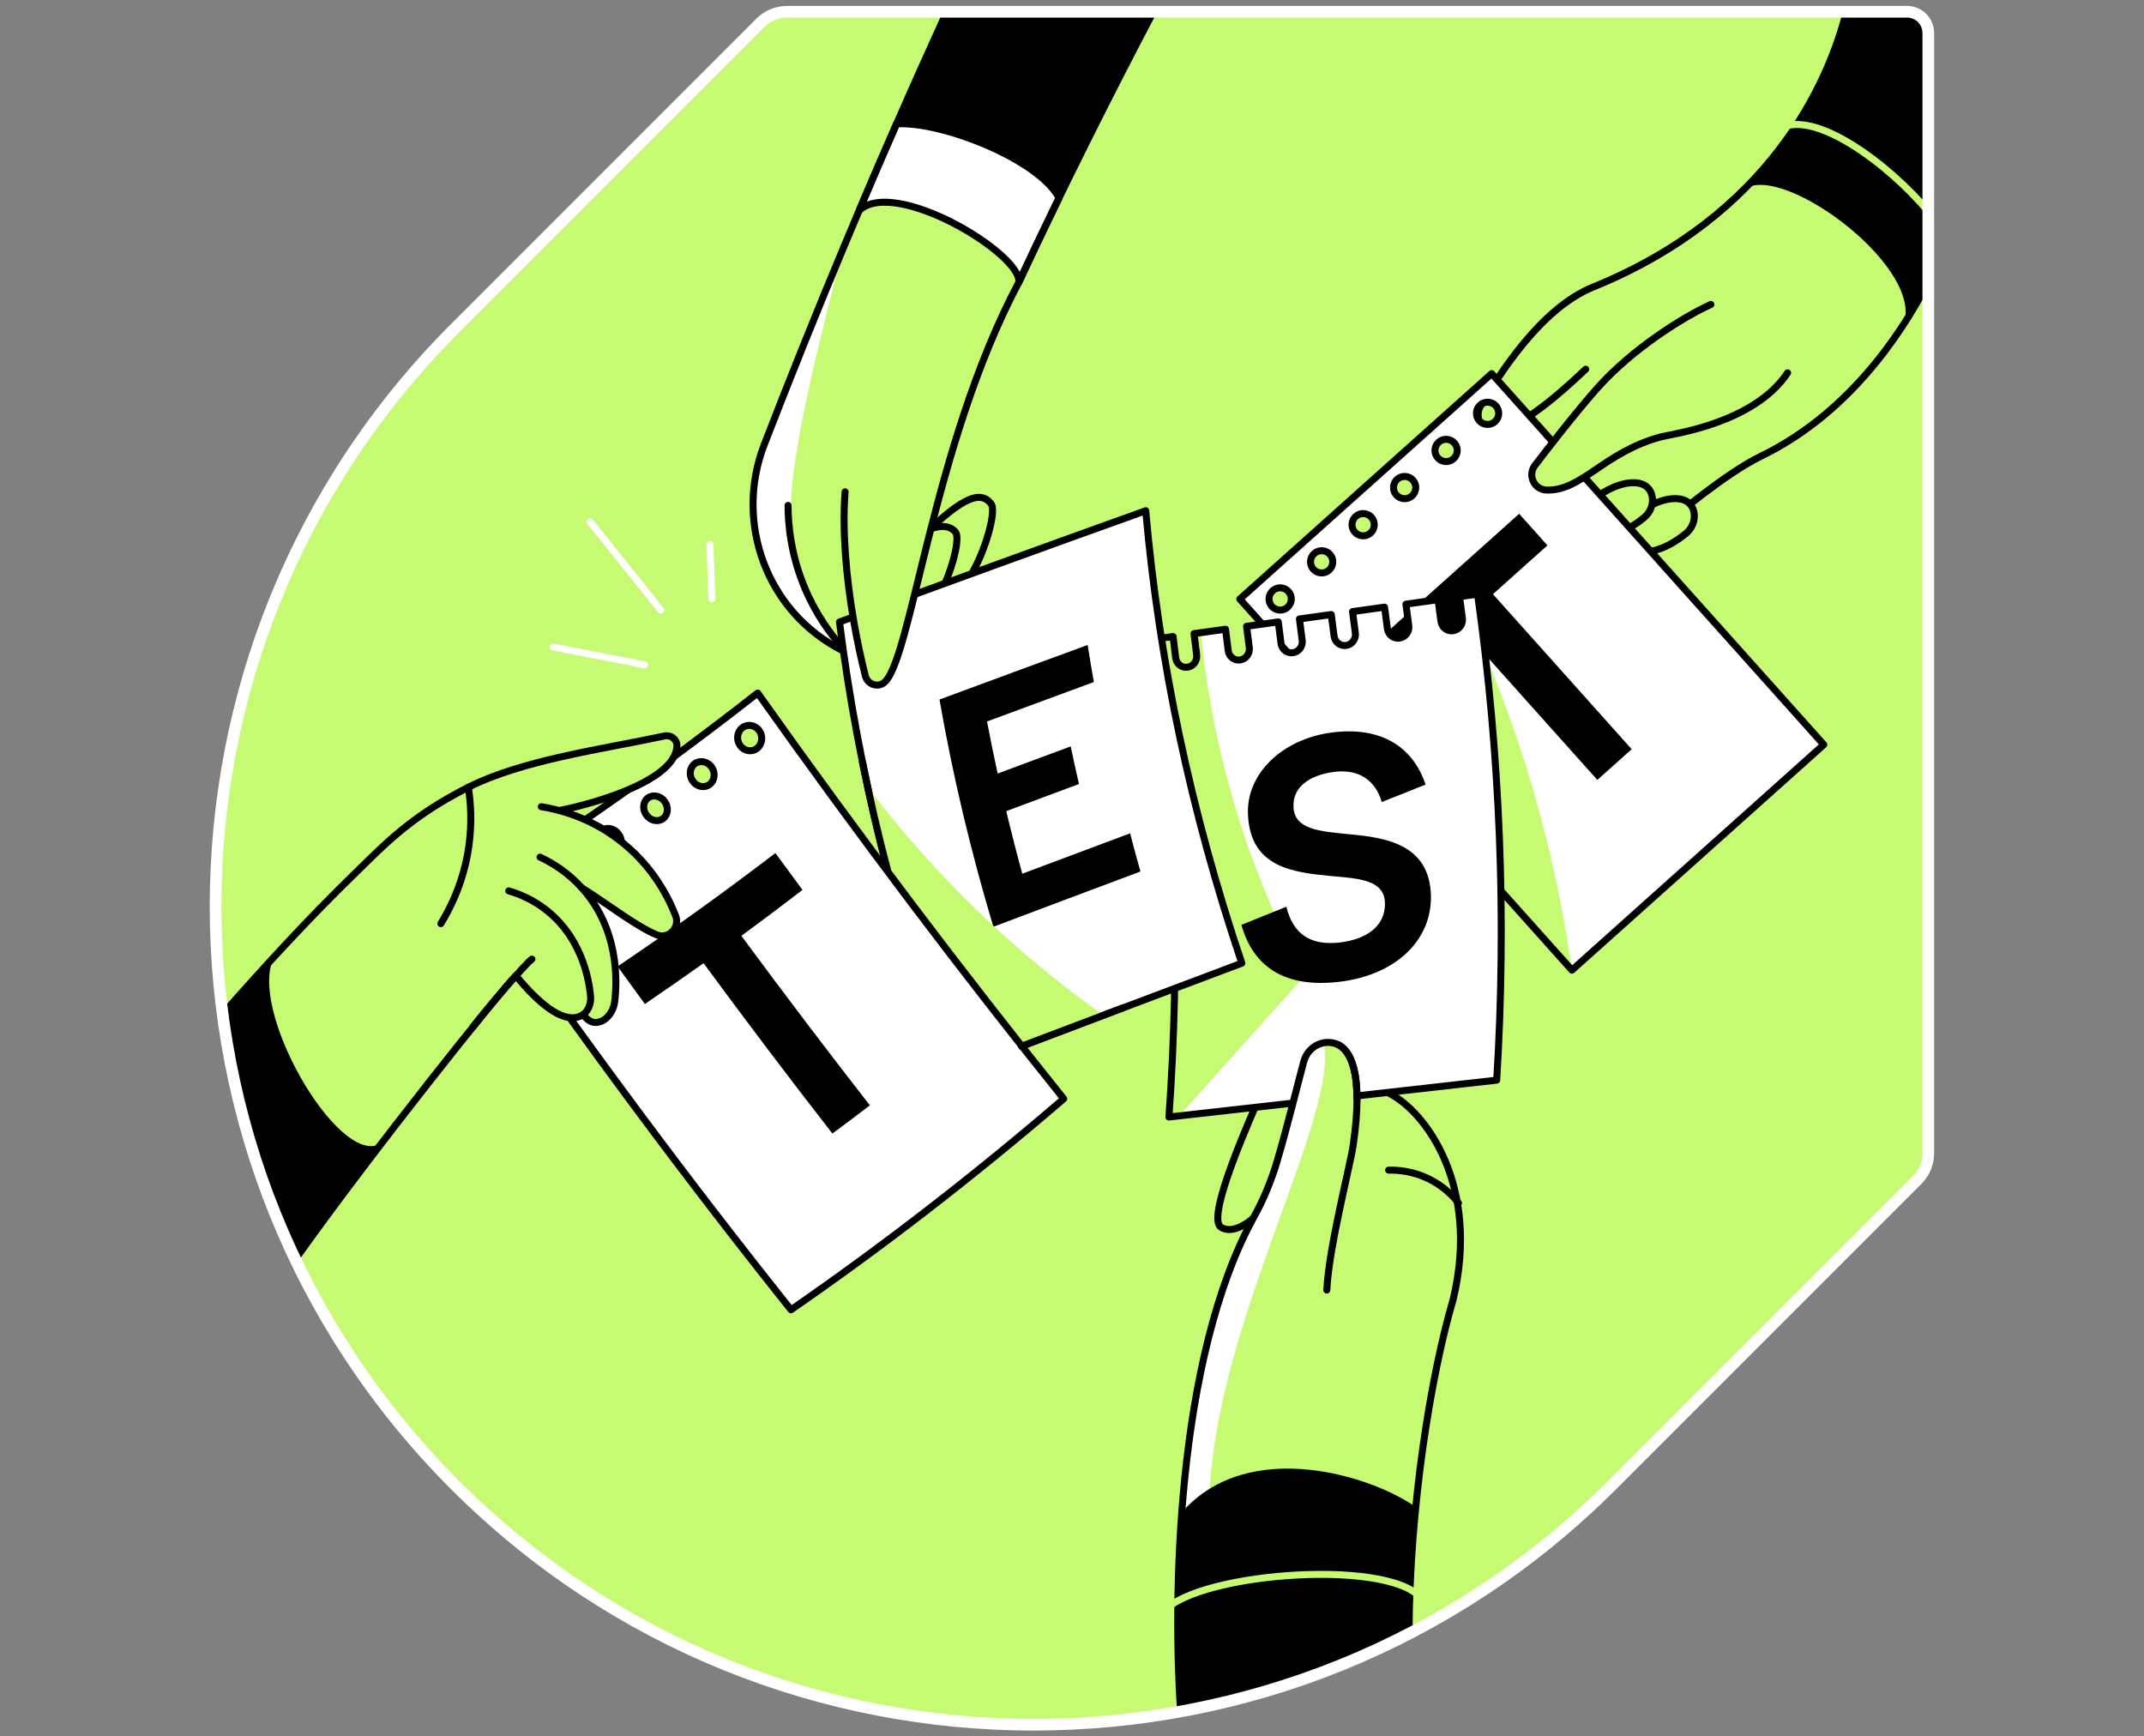 <svg width="368" height="298" viewBox="0 0 368 298" fill="none" xmlns="http://www.w3.org/2000/svg">
<rect x="0" y="0" width="368" height="298" fill="#808080" stroke="none"/>
<path d="M135.075 2.024C133.367 2.024 131.734 2.702 130.526 3.91L78.127 56.309C23.291 111.138 23.291 200.04 78.127 254.873C132.956 309.709 221.855 309.709 276.688 254.873L329.093 202.467C330.301 201.262 330.976 199.625 330.976 197.922V5.663C330.976 3.65 329.346 2.02 327.333 2.02H135.075V2.024Z" fill="#C7FA73" stroke="white" stroke-width="1.2" stroke-linecap="round" stroke-linejoin="round"/>
<path d="M157.521 92.812C164.255 86.156 168.104 83.676 170.156 86.528C171.477 88.365 166.482 104.362 159.801 104.362C158.241 104.106 153.629 103.505 154.51 101.359C154.918 100.365 157.524 92.816 157.524 92.816L157.521 92.812Z" fill="#C7FA73" stroke="black" stroke-width="1.2" stroke-linecap="round" stroke-linejoin="round"/>
<path d="M155.245 93.135C159.33 90.441 162.404 89.461 163.998 91.298C165.481 93.005 160.324 109.132 153.643 109.132C152.083 108.876 147.471 108.275 148.353 106.129C148.76 105.135 155.245 93.135 155.245 93.135V93.135Z" fill="#C7FA73" stroke="black" stroke-width="1.2" stroke-linecap="round" stroke-linejoin="round"/>
<path d="M144.268 43.754C139.67 54.784 135.303 65.649 131.176 76.324C126.325 88.861 130.951 103.003 142.013 110.151C142.986 110.404 143.86 110.853 144.57 111.623C139.473 106.101 136.744 98.995 135.858 91.432C134.429 79.225 142.863 51.331 144.271 43.754H144.268Z" fill="white"/>
<path d="M272.171 63.366C267.545 67.732 258.623 75.78 254.941 73.465C254.755 73.345 254.569 73.198 254.393 73.008C253.564 72.106 253.491 70.736 254.119 69.682C257.249 64.448 264.345 52.968 273.425 49.277C303.784 36.941 313.782 14.341 316.92 2M287.3 88.798C287.3 88.798 296.162 81.252 302.264 78.291C316.522 71.372 325.669 58.584 330.887 48.557" stroke="black" stroke-width="1.2" stroke-linecap="round" stroke-linejoin="round"/>
<path d="M277.854 92.785C278.48 94.811 283.341 96.455 289.33 91.597C291.522 89.82 291.217 86.511 288.93 85.777C284.641 84.4 277.078 90.276 277.851 92.781L277.854 92.785Z" fill="#C7FA73" stroke="black" stroke-width="1.2" stroke-linecap="round" stroke-linejoin="round"/>
<path d="M270.674 90.055C271.299 92.082 276.161 93.726 282.15 88.868C284.342 87.091 284.036 83.782 281.75 83.047C277.461 81.671 269.898 87.547 270.671 90.052L270.674 90.055Z" fill="#C7FA73" stroke="black" stroke-width="1.2" stroke-linecap="round" stroke-linejoin="round"/>
<path d="M215.599 189.618C208.261 206.44 208.57 209.834 209.505 210.568C210.769 211.562 215.599 212.194 223.411 197.476C225.4 193.292 227.384 189.109 229.372 184.925L215.599 189.622V189.618Z" fill="#C7FA73" stroke="black" stroke-width="1.2" stroke-linecap="round" stroke-linejoin="round"/>
<path d="M212.807 102.813L269.807 166.494L313.037 127.802L256.037 64.121L212.807 102.813V102.813ZM221.005 104.218C220.218 104.924 219.006 104.85 218.307 104.067C217.601 103.28 217.668 102.072 218.459 101.369C219.242 100.667 220.45 100.73 221.156 101.52C221.859 102.304 221.789 103.519 221.005 104.218ZM228.125 97.846C227.339 98.552 226.127 98.478 225.428 97.695C224.722 96.908 224.788 95.7 225.579 94.997C226.362 94.295 227.574 94.358 228.276 95.148C228.979 95.932 228.909 97.147 228.125 97.846ZM235.246 91.474C234.459 92.18 233.247 92.106 232.548 91.323C231.842 90.536 231.909 89.328 232.699 88.626C233.482 87.923 234.694 87.986 235.397 88.776C236.099 89.56 236.029 90.775 235.246 91.474ZM242.366 85.102C241.579 85.808 240.367 85.734 239.668 84.951C238.969 84.168 239.029 82.956 239.819 82.254C240.609 81.551 241.814 81.614 242.517 82.404C243.219 83.188 243.149 84.403 242.366 85.102ZM249.486 78.73C248.699 79.436 247.487 79.363 246.788 78.579C246.082 77.792 246.149 76.584 246.939 75.882C247.726 75.175 248.934 75.242 249.637 76.032C250.339 76.816 250.276 78.024 249.486 78.73ZM256.606 72.358C255.819 73.064 254.607 72.991 253.908 72.207C253.202 71.42 253.269 70.212 254.059 69.51C254.843 68.807 256.051 68.87 256.757 69.661C257.46 70.444 257.389 71.659 256.606 72.358Z" fill="white"/>
<path d="M248.211 115.308C250.456 114.328 252.697 113.344 254.941 112.364C258.152 120.036 261.362 128.926 264.113 138.955C266.867 148.98 268.648 158.264 269.803 166.498C262.743 158.668 255.682 150.835 248.622 143.005L248.211 115.308V115.308Z" fill="#C7FA73"/>
<path d="M250.36 107.246L241.048 115.578L236.194 110.155L260.751 88.176L265.605 93.6L256.251 101.97L280.064 128.575L274.169 133.851L250.357 107.246H250.36Z" fill="black"/>
<path d="M212.807 102.813L269.807 166.494L313.037 127.802L256.037 64.121L212.807 102.813V102.813ZM221.005 104.218C220.218 104.924 219.006 104.85 218.307 104.067C217.601 103.28 217.668 102.072 218.459 101.369C219.242 100.667 220.45 100.73 221.156 101.52C221.859 102.304 221.789 103.519 221.005 104.218ZM228.125 97.846C227.339 98.552 226.127 98.478 225.428 97.695C224.722 96.908 224.788 95.7 225.579 94.997C226.362 94.295 227.574 94.358 228.276 95.148C228.979 95.932 228.909 97.147 228.125 97.846ZM235.246 91.474C234.459 92.18 233.247 92.106 232.548 91.323C231.842 90.536 231.909 89.328 232.699 88.626C233.482 87.923 234.694 87.986 235.397 88.776C236.099 89.56 236.029 90.775 235.246 91.474ZM242.366 85.102C241.579 85.808 240.367 85.734 239.668 84.951C238.969 84.168 239.029 82.956 239.819 82.254C240.609 81.551 241.814 81.614 242.517 82.404C243.219 83.188 243.149 84.403 242.366 85.102ZM249.486 78.73C248.699 79.436 247.487 79.363 246.788 78.579C246.082 77.792 246.149 76.584 246.939 75.882C247.726 75.175 248.934 75.242 249.637 76.032C250.339 76.816 250.276 78.024 249.486 78.73ZM256.606 72.358C255.819 73.064 254.607 72.991 253.908 72.207C253.202 71.42 253.269 70.212 254.059 69.51C254.843 68.807 256.051 68.87 256.757 69.661C257.46 70.444 257.389 71.659 256.606 72.358Z" stroke="black" stroke-width="1.2" stroke-linecap="round" stroke-linejoin="round"/>
<path d="M250.512 102.406C250.684 103.642 250.852 104.882 251.014 106.119C251.148 107.148 250.424 108.107 249.409 108.247C248.387 108.388 247.459 107.657 247.326 106.628C247.164 105.391 246.999 104.155 246.827 102.918C244.99 103.175 243.149 103.431 241.312 103.688C241.481 104.921 241.646 106.157 241.807 107.39C241.941 108.419 241.224 109.371 240.206 109.512C239.19 109.652 238.267 108.925 238.137 107.896C237.979 106.663 237.817 105.43 237.645 104.197C235.815 104.45 233.985 104.706 232.155 104.963C232.323 106.192 232.485 107.425 232.639 108.658C232.769 109.684 232.049 110.636 231.041 110.773C230.029 110.913 229.113 110.186 228.983 109.16C228.828 107.931 228.666 106.698 228.501 105.469C226.682 105.722 224.859 105.975 223.039 106.227C223.204 107.457 223.362 108.683 223.513 109.912C223.64 110.934 222.92 111.883 221.919 112.023C220.91 112.16 220.001 111.437 219.874 110.415C219.723 109.189 219.565 107.959 219.404 106.733C217.591 106.986 215.778 107.239 213.966 107.488C214.128 108.714 214.282 109.937 214.433 111.163C214.56 112.181 213.839 113.13 212.845 113.267C211.844 113.404 210.938 112.68 210.815 111.662C210.668 110.436 210.513 109.213 210.351 107.991C208.549 108.24 206.744 108.493 204.942 108.742C205.1 109.965 205.251 111.187 205.399 112.41C205.521 113.428 204.805 114.37 203.814 114.507C202.817 114.644 201.917 113.924 201.798 112.905C201.654 111.683 201.499 110.464 201.345 109.241C200.34 109.382 199.336 109.522 198.331 109.659C201.816 136.96 202.585 164.443 200.639 191.705C219.407 189.597 238.161 187.486 256.898 185.375C258.608 157.625 257.512 129.681 253.61 101.967C252.577 102.111 251.544 102.255 250.512 102.399V102.406Z" fill="white"/>
<path d="M212.947 141.484C208.946 129.025 207.025 117.749 206.115 108.588C205.725 108.641 205.335 108.697 204.946 108.75C205.104 109.972 205.255 111.195 205.402 112.417C205.525 113.436 204.809 114.377 203.818 114.514C202.82 114.651 201.921 113.931 201.802 112.912C201.658 111.69 201.503 110.471 201.349 109.249C200.344 109.389 199.339 109.53 198.335 109.667C201.819 136.967 202.589 164.45 200.643 191.712C201.222 191.645 201.802 191.582 202.381 191.515C209.561 183.503 216.745 175.49 223.925 167.478C220.169 160.41 216.232 151.713 212.947 141.481V141.484Z" fill="#C7FA73"/>
<path d="M237.167 137.648C236.124 133.964 233.24 131.916 229.004 132.471C224.388 133.075 221.838 135.312 222.017 138.537C222.221 142.366 226.478 142.661 231.378 143.153C237.827 143.729 245.429 144.853 245.608 153.775C245.734 161.678 239.201 167.387 229.927 168.493C220.629 169.6 215.143 166.031 213.074 158.724C215.649 157.688 218.223 156.652 220.791 155.616C222.01 160.618 225.291 162.314 230.05 161.738C234.368 161.215 237.771 159.083 237.719 155.029C237.655 151.081 233.465 150.765 228.638 150.364C222.133 149.728 214.654 149.012 214.208 139.879C213.836 132.783 220.099 126.843 228.536 125.723C236.668 124.641 242.412 127.844 244.691 134.652C242.187 135.65 239.679 136.651 237.164 137.648H237.167Z" fill="black"/>
<path d="M250.512 102.406C250.684 103.642 250.852 104.882 251.014 106.119C251.148 107.148 250.424 108.107 249.409 108.247C248.387 108.388 247.459 107.657 247.326 106.628C247.164 105.391 246.999 104.155 246.827 102.918C244.99 103.175 243.149 103.431 241.312 103.688C241.481 104.921 241.646 106.157 241.807 107.39C241.941 108.419 241.224 109.371 240.206 109.512C239.19 109.652 238.267 108.925 238.137 107.896C237.979 106.663 237.817 105.43 237.645 104.197C235.815 104.45 233.985 104.706 232.155 104.963C232.323 106.192 232.485 107.425 232.639 108.658C232.769 109.684 232.049 110.636 231.041 110.773C230.029 110.913 229.113 110.186 228.983 109.16C228.828 107.931 228.666 106.698 228.501 105.469C226.682 105.722 224.859 105.975 223.039 106.227C223.204 107.457 223.362 108.683 223.513 109.912C223.64 110.934 222.92 111.883 221.919 112.023C220.91 112.16 220.001 111.437 219.874 110.415C219.723 109.189 219.565 107.959 219.404 106.733C217.591 106.986 215.778 107.239 213.966 107.488C214.128 108.714 214.282 109.937 214.433 111.163C214.56 112.181 213.839 113.13 212.845 113.267C211.844 113.404 210.938 112.68 210.815 111.662C210.668 110.436 210.513 109.213 210.351 107.991C208.549 108.24 206.744 108.493 204.942 108.742C205.1 109.965 205.251 111.187 205.399 112.41C205.521 113.428 204.805 114.37 203.814 114.507C202.817 114.644 201.917 113.924 201.798 112.905C201.654 111.683 201.499 110.464 201.345 109.241C200.34 109.382 199.336 109.522 198.331 109.659C201.816 136.96 202.585 164.443 200.639 191.705C219.407 189.597 238.161 187.486 256.898 185.375C258.608 157.625 257.512 129.681 253.61 101.967C252.577 102.111 251.544 102.255 250.512 102.399V102.406Z" stroke="black" stroke-width="1.2" stroke-linecap="round" stroke-linejoin="round"/>
<path d="M213.151 165.297C196.389 171.577 179.816 177.844 163.433 184.086C153.776 158.482 147.327 132.499 144.092 106.747C161.417 100.365 178.938 93.996 196.656 87.653C198.918 113.358 204.419 139.443 213.151 165.297V165.297Z" fill="white" stroke="black" stroke-width="1.2" stroke-linecap="round" stroke-linejoin="round"/>
<path d="M161.248 120.057C169.682 116.931 178.161 113.808 186.69 110.689C187.02 112.807 187.375 114.929 187.751 117.05C181.614 119.305 175.502 121.564 169.415 123.819C169.98 126.798 170.588 129.777 171.238 132.755C175.407 131.203 179.584 129.65 183.775 128.094C184.224 130.244 184.698 132.397 185.194 134.55C181.021 136.103 176.862 137.652 172.713 139.205C173.57 142.784 174.487 146.363 175.467 149.943C181.611 147.635 187.779 145.327 193.972 143.016C194.541 145.201 195.131 147.386 195.746 149.567C187.284 152.732 178.867 155.893 170.504 159.051C166.608 146.072 163.524 133.047 161.255 120.053L161.248 120.057Z" fill="black"/>
<path d="M161.125 177.77L165.519 183.295C173.437 180.278 181.4 177.257 189.405 174.233C184.628 170.85 179.661 167 174.631 162.609C164.054 153.374 155.62 143.887 148.943 135.115C152.027 149.366 156.088 163.617 161.121 177.77H161.125Z" fill="#C7FA73"/>
<path d="M82.266 152.633C99.966 178.311 117.873 202.358 135.767 224.783C151.433 213.961 167.086 201.891 182.58 188.571C165.2 166.93 147.622 143.721 130.048 118.943C114.059 131.473 98.076 142.703 82.262 152.637L82.266 152.633ZM90.601 156.325C89.772 156.862 88.532 156.476 87.833 155.475C87.13 154.467 87.232 153.22 88.061 152.689C88.887 152.159 90.134 152.535 90.836 153.543C91.535 154.54 91.427 155.795 90.597 156.328L90.601 156.325ZM98.185 151.34C97.338 151.909 96.088 151.551 95.389 150.554C94.686 149.549 94.799 148.284 95.645 147.722C96.488 147.16 97.746 147.508 98.452 148.509C99.151 149.5 99.028 150.775 98.185 151.34ZM105.913 146.071C105.052 146.672 103.788 146.342 103.089 145.351C102.386 144.354 102.512 143.068 103.373 142.471C104.23 141.877 105.505 142.193 106.208 143.191C106.907 144.178 106.773 145.474 105.913 146.071ZM113.781 140.507C112.903 141.14 111.628 140.845 110.929 139.858C110.226 138.863 110.367 137.557 111.241 136.928C112.116 136.303 113.402 136.587 114.104 137.578C114.8 138.561 114.656 139.879 113.781 140.511V140.507ZM121.79 134.634C120.898 135.302 119.609 135.038 118.913 134.058C118.211 133.071 118.365 131.736 119.257 131.072C120.153 130.408 121.442 130.665 122.145 131.648C122.84 132.625 122.686 133.967 121.79 134.634ZM129.939 128.441C129.03 129.144 127.73 128.916 127.034 127.939C126.335 126.956 126.5 125.6 127.41 124.897C128.317 124.198 129.623 124.419 130.322 125.396C131.018 126.365 130.842 127.739 129.936 128.438L129.939 128.441Z" fill="white" stroke="black" stroke-width="1.2" stroke-linecap="round" stroke-linejoin="round"/>
<path d="M120.761 165.3C117.399 167.692 114.041 170.028 110.686 172.308C109.123 170.172 107.564 168.022 106 165.859C115.01 159.789 124.052 153.301 133.09 146.402C134.639 148.524 136.192 150.631 137.741 152.725C134.246 155.415 130.747 158.043 127.252 160.607C134.604 170.58 141.963 180.278 149.308 189.702C147.165 191.339 145.019 192.952 142.873 194.539C135.503 185.069 128.127 175.325 120.761 165.3Z" fill="black"/>
<path d="M152.357 149.395C150.661 142.984 149.347 137.265 148.047 130.848" stroke="black" stroke-width="1.2" stroke-linecap="round" stroke-linejoin="round"/>
<path d="M192.651 173.003C186.851 175.192 181.073 177.38 175.323 179.562" stroke="black" stroke-width="1.2" stroke-linecap="round" stroke-linejoin="round"/>
<path d="M248.92 204.614C248.298 203.876 243.047 193.475 238.674 191.712C237.89 190.366 237.009 190.04 232.916 188.596C232.909 182.249 231.178 180.015 229.653 179.273C229.4 179.151 229.102 179.049 228.768 178.982C226.545 178.522 224.374 179.987 223.784 182.175C222.73 186.081 220.914 193.545 219.178 199.38C218.209 202.636 216.913 205.787 215.272 208.762C201.687 233.417 201.349 275.039 202.638 293.721C205.333 293.401 208.455 292.88 213.139 291.319C224.797 288.474 219.172 287.92 230.831 285.075C230.748 282.737 233.953 280.912 241.849 280.392C241.922 258.678 245.588 236.029 249.419 223.031C249.419 223.031 254.319 211.014 248.924 204.614H248.92Z" fill="#C7FA73"/>
<path d="M229.653 179.274C231.694 180.264 234.111 183.914 232.263 196.528C231.712 200.29 228.111 213.926 227.735 221.401" stroke="black" stroke-width="1.2" stroke-linecap="round" stroke-linejoin="round"/>
<path d="M208.142 268.284C203.101 235.669 230.025 193.605 227.222 178.964C225.61 179.256 224.237 180.503 223.783 182.175C222.73 186.081 220.914 193.545 219.178 199.38C218.209 202.636 216.913 205.787 215.272 208.762C205.946 225.683 202.866 250.598 202.265 270.603L208.142 268.284V268.284Z" fill="white"/>
<path d="M232.916 188.596C232.909 182.249 231.178 180.015 229.653 179.273C229.4 179.151 229.102 179.049 228.768 178.982C226.545 178.522 224.374 179.987 223.784 182.175C222.73 186.081 220.914 193.545 219.178 199.38C218.209 202.636 216.913 205.787 215.272 208.762C201.697 233.399 201.35 274.977 202.635 293.679M238.382 187.598C244.782 190.795 254.091 203.581 249.419 223.031C245.596 236 241.938 258.576 241.849 280.246" stroke="black" stroke-width="1.2" stroke-linecap="round" stroke-linejoin="round"/>
<path d="M202.838 259.559C201.823 273.069 202.072 285.534 202.631 293.671C205.333 293.401 205.333 293.401 207.415 292.881L212.098 291.84C221.464 288.718 225.627 287.157 232.392 285.075C236.034 282.994 238.116 282.473 241.869 280.392C241.926 273.128 242.381 265.324 243.001 258.646C235.821 253.457 214.373 246.401 202.838 259.559Z" fill="black"/>
<path d="M330.95 19.692C330.95 13.448 330.95 10.846 330.95 4.602L329.699 3.041L327.618 2C325.536 2 322.414 2 316.874 2C314.694 10.259 309.55 22.977 299.327 32.528C305.949 27.575 331.883 46.927 326.322 56.611C328.088 53.779 329.633 50.953 330.95 48.312C330.95 41.547 330.682 34.571 330.95 33.222V19.692Z" fill="black"/>
<path d="M293.658 52.252C289.021 54.342 280.166 59.836 274.078 66.71C270.098 71.206 265.1 77.726 263.463 79.862C262.163 81.558 263.315 84.038 265.451 84.105C271.521 84.298 275.315 77.592 285.108 74.968C286.892 74.491 300.989 72.741 306.827 63.984" fill="#C7FA73"/>
<path d="M293.658 52.252C289.021 54.342 280.166 59.836 274.078 66.71C270.098 71.206 265.1 77.726 263.463 79.862C262.163 81.558 263.315 84.038 265.451 84.105C271.521 84.298 275.315 77.592 285.108 74.968C286.892 74.491 300.989 72.741 306.827 63.984" stroke="black" stroke-width="1.2" stroke-linecap="round" stroke-linejoin="round"/>
<path d="M166.306 2C164.225 2 163.705 2 162.508 2C157.465 13.035 152.446 24.403 147.482 36.1C153.646 30.421 175.407 43.59 174.877 48.433C182.41 32.282 190.726 15.771 197.976 2C189.202 2 185.56 2 180.876 2C176.193 2 177.234 2 173.071 2L166.306 2Z" fill="black"/>
<path d="M153.882 21.263C151.739 26.149 149.607 31.095 147.482 36.101C153.646 30.421 175.407 43.59 174.877 48.434C177.125 43.618 179.44 38.767 181.779 33.968C178.256 27.312 161.603 20.775 153.882 21.263V21.263Z" fill="white" stroke="black" stroke-width="1.2" stroke-linecap="round" stroke-linejoin="round"/>
<path d="M174.877 48.434C182.391 32.323 190.684 15.854 197.921 2.104M144.566 111.623C131.682 105.11 125.963 89.788 131.172 76.324C135.482 65.178 140.042 53.829 144.868 42.297C150.668 28.433 156.551 15.025 162.471 2.074" stroke="black" stroke-width="1.2" stroke-linecap="round" stroke-linejoin="round"/>
<path d="M145.055 84.41C144.542 90.894 145.209 99.019 146.572 106.807C147.138 110.042 147.801 113.105 148.525 115.989C148.862 117.341 150.432 118.019 151.599 117.261C156.337 114.19 159.896 76.608 174.881 48.433" fill="#C7FA73"/>
<path d="M145.055 84.41C144.542 90.894 145.209 99.019 146.572 106.807C147.138 110.042 147.801 113.105 148.525 115.989C148.862 117.341 150.432 118.019 151.599 117.261C156.337 114.19 159.896 76.608 174.881 48.433" stroke="black" stroke-width="1.2" stroke-linecap="round" stroke-linejoin="round"/>
<path d="M101.294 89.563L113.43 104.706" stroke="white" stroke-width="1.2" stroke-linecap="round" stroke-linejoin="round"/>
<path d="M122.191 102.736L121.85 93.424" stroke="white" stroke-width="1.2" stroke-linecap="round" stroke-linejoin="round"/>
<path d="M94.936 111.026L110.606 114.092" stroke="white" stroke-width="1.2" stroke-linecap="round" stroke-linejoin="round"/>
<path d="M40.38 184.646C43.163 181.492 39.339 178.402 38.239 174.005C45.362 165.952 52.624 157.953 61.295 149.535C65.795 145.169 70.445 140.121 80.386 135.112C89.762 130.388 103.457 128.582 114.059 126.306C115.141 126.074 116.219 126.885 116.187 127.988C115.998 134.662 98.712 138.618 95.958 139.11C92.017 147.881 91.641 159.209 87.696 167.98C85.154 170.462 63.834 197.497 50.703 216.064C48.705 212.225 47.144 207.542 45.583 204.42C41.115 192.979 45.368 198.689 40.9 187.248L40.38 184.646Z" fill="#C7FA73"/>
<path d="M92.912 138.446C95.695 138.895 100.967 140.135 106.18 144.09C111.839 148.383 114.631 153.743 115.963 157.161C116.756 159.198 114.754 161.257 112.727 160.438C106.644 157.983 95.614 147.596 90.043 148.544C88.855 145.706 87.665 142.868 86.477 140.03" fill="#C7FA73"/>
<path d="M87.317 145.306C89.614 145.787 95.234 147.297 99.808 152.32C106.285 159.437 105.941 168.412 105.502 171.928C105.372 172.982 104.894 173.976 104.111 174.693C103.651 175.114 103.233 175.311 102.706 175.43C97.827 176.54 97.665 160.624 84.447 155.405C83.26 152.566 82.069 149.728 80.882 146.89" fill="#C7FA73"/>
<path d="M81.345 152.075C83.347 152.057 88.307 152.289 93.035 155.64C99.734 160.386 101.086 167.927 101.364 170.938C101.448 171.841 101.23 172.754 100.707 173.495C100.398 173.931 100.089 174.169 99.671 174.366C97.338 175.462 93.295 173.312 88.546 167.446C86.621 165.068 84.507 166.108 81.306 169.101C79.796 166.951 77.78 156.719 76.269 154.569" fill="#C7FA73"/>
<path d="M92.913 138.446C95.695 138.895 100.967 140.135 106.18 144.09C111.839 148.383 114.631 153.743 115.963 157.161C116.757 159.198 114.754 161.257 112.728 160.438C109.352 159.075 104.455 155.275 99.811 152.321" stroke="black" stroke-width="1.2" stroke-linecap="round" stroke-linejoin="round"/>
<path d="M92.695 147.101C94.964 148.165 97.518 149.802 99.808 152.317C106.285 159.434 105.941 168.409 105.502 171.925C105.372 172.979 104.894 173.973 104.111 174.689C103.651 175.111 103.233 175.308 102.706 175.427C101.68 175.662 100.862 175.139 100.085 174.124" stroke="black" stroke-width="1.2" stroke-linecap="round" stroke-linejoin="round"/>
<path d="M87.32 152.893C89.119 153.417 91.096 154.267 93.035 155.64C99.734 160.386 101.086 167.928 101.364 170.938C101.448 171.841 101.23 172.754 100.707 173.495C100.398 173.931 100.089 174.17 99.671 174.366C97.096 175.578 93.295 173.225 88.546 167.446" stroke="black" stroke-width="1.2" stroke-linecap="round" stroke-linejoin="round"/>
<path d="M88.543 167.45C85.998 169.933 64.013 197.412 50.712 216.089M95.958 139.11C98.712 138.618 115.998 134.662 116.187 127.988C116.219 126.885 115.141 126.074 114.059 126.306C103.458 128.582 89.762 130.388 80.386 135.112C70.445 140.121 65.795 145.169 61.295 149.535C52.648 157.929 45.403 165.907 38.298 173.938" stroke="black" stroke-width="1.2" stroke-linecap="round" stroke-linejoin="round"/>
<path d="M80.386 135.112C80.787 137.644 81.043 141.115 80.484 145.162C79.634 151.277 77.302 155.851 75.665 158.513" stroke="black" stroke-width="1.2" stroke-linecap="round" stroke-linejoin="round"/>
<path d="M39.859 185.166L38.298 174.042L47.174 164.077C42.112 172.638 58.003 200.328 65.264 196.303C60.682 202.143 55.715 209.608 50.909 216.388C49.226 213.265 47.664 209.103 46.103 204.94L42.981 196.303L39.859 185.166Z" fill="black"/>
<path d="M135.261 86.739C135.272 89.943 135.704 95.198 138.198 101.057C140.158 105.658 142.698 109.003 144.622 111.152" stroke="black" stroke-width="1.2" stroke-linecap="round" stroke-linejoin="round"/>
<path d="M305.242 22.208C311.258 18.389 324.381 28.371 330.959 36.271" stroke="#C7FA73" stroke-width="1.2" stroke-linecap="round" stroke-linejoin="round"/>
<path d="M199.803 276.5C205.908 269.689 240.216 267.29 244.368 274.93" stroke="#C7FA73" stroke-width="1.2" stroke-linecap="round" stroke-linejoin="round"/>
<path d="M238.344 200.82C239.738 200.788 242.632 200.911 245.72 202.569C248.045 203.816 249.528 205.425 250.336 206.454" stroke="black" stroke-width="1.2" stroke-linecap="round" stroke-linejoin="round"/>
<path d="M91.3 164.604C90.12 165.444 83.425 173.312 81.169 176.263" stroke="black" stroke-width="1.2" stroke-linecap="round" stroke-linejoin="round"/>
<path d="M135.075 2.024C133.367 2.024 131.734 2.702 130.526 3.91L78.127 56.309C23.291 111.138 23.291 200.04 78.127 254.873C132.956 309.709 221.855 309.709 276.688 254.873L329.093 202.467C330.301 201.262 330.976 199.626 330.976 197.922V5.663C330.976 3.65 329.346 2.021 327.333 2.021H135.075V2.024Z" stroke="white" stroke-width="2" stroke-linecap="round" stroke-linejoin="round"/>
</svg>
